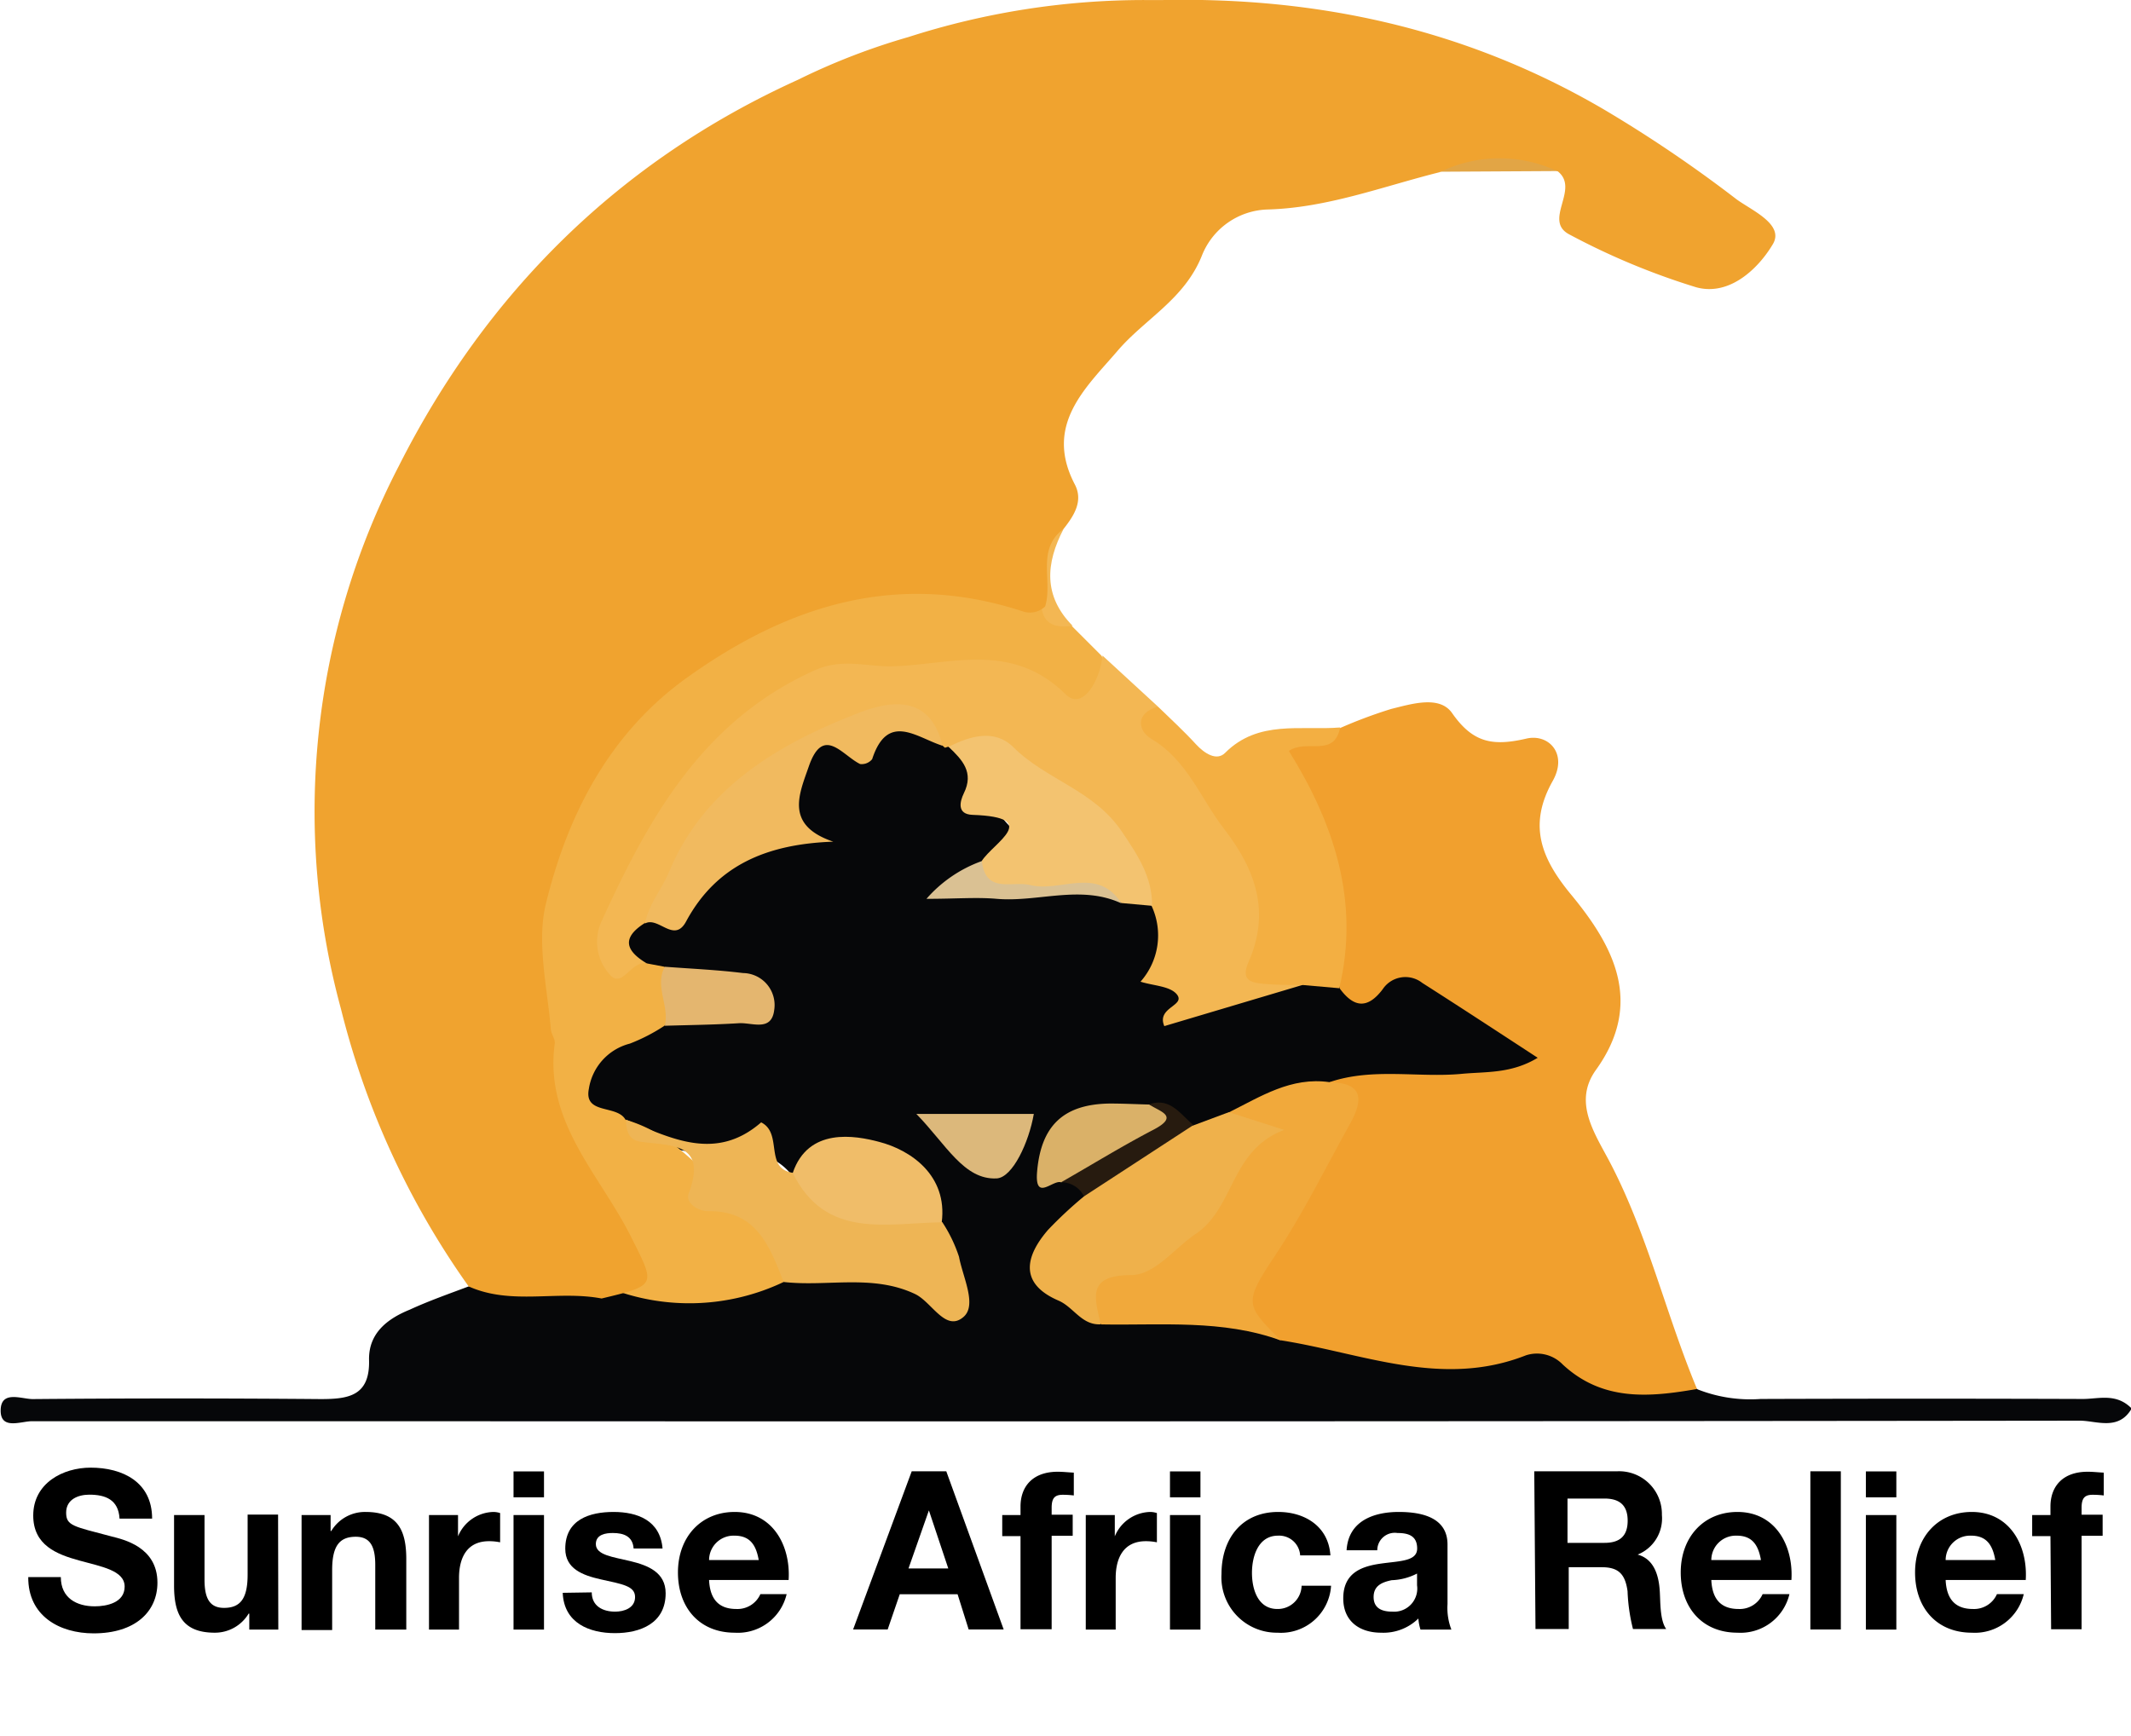 <svg xmlns="http://www.w3.org/2000/svg" width="67.85mm" height="55.29mm" viewBox="0 0 192.34 156.73"><defs><style>.a{fill:#060709;}.b{fill:#f1a02e;}.c{fill:#f2b145;}.d{fill:#f3b753;}.e{fill:#f3af42;}.f{fill:#e2a545;}.g{fill:#f1a93b;}.h{fill:#eeb555;}.i{fill:#efb14b;}.j{fill:#f3c370;}.k{fill:#f1ba5f;}.l{fill:#f0bd69;}.m{fill:#dab168;}.n{fill:#e4b66f;}.o{fill:#dcb87b;}.p{fill:#271b0f;}.q{fill:#dac193;}.r{fill:#f0a32f;}</style></defs><title>Artboard 1</title><path class="a" d="M42.3,116.13a66.86,66.86,0,0,1,12.48.05c5.17.05,10.37.38,15.35-1.46,5.15-.15,10.37-.83,15.25,2.53.72-2.65-.53-4.44-1-6.34-2.42-7.25-5.3-8.32-12.86-4.77-3-3.78-7.53-1.18-11.13-2.62-1.47-.58-3.18-.59-4.58-1.5-4.53-3.14-4.36-6.17.5-8.71a30.12,30.12,0,0,1,3.66-1.55c2.48-.9,5.28,0,8.34-1.27-2.84-2.1-5.8-1.49-8.34-2.3a7.88,7.88,0,0,1-2-.57c-2.5-1.51-2.85-3.1-.17-4.78,2.3.34,3.86-.48,5.23-2.48,2.52-3.66,2.66-3.57,10.06-5.07-2.63-1.5-2.15-3.59-1.34-5.73s2.33-3.35,4.83-2.66A2.52,2.52,0,0,0,79,66.17c2.09-2,4.1-.83,6.14.08a6.65,6.65,0,0,1,1.12.59c2.47,2.05,2.54,5.56,5,7.86,1.2,1.14-1.14,2.9-2.42,4a1.29,1.29,0,0,1-.35.24c-.4.14-.5.58-.24.6,4.42.32,8.9-.45,13.27.78a11.18,11.18,0,0,1,2.47.53c1.07.57,2,1.13,1.72,2.68-.31,2-1.51,4.33,1.2,5.79.18.1.11.56,0,.85a1.9,1.9,0,0,1-1,1.26A86.52,86.52,0,0,1,117.68,88a7.27,7.27,0,0,1,3.38.13c.44.09,1,.39,1.3.24,6.14-2.91,9.94,2,14.47,4.34,1.05.55,2.18,1.52,2,2.75-.18,1.54-1.77,1.89-3.06,2.2-2.94.71-5.94.34-8.91.43-2.23.07-4.48-.22-6.66.46-3.14.17-5.87,1.71-8.77,2.67a8.52,8.52,0,0,1-3.76.84c-1.39-.25-2.46-1.46-4-1.33-1.77,0-3.65-.44-5.27.28-2,.89-4.5,1.94-2.15,4.9a2.29,2.29,0,0,1,1.76,1.5,3.31,3.31,0,0,1-.81,2.41c-3.8,5.45-3.61,6,2.94,8.59A35.2,35.2,0,0,1,116,120c4.67,1,9.39,1.55,14.1,2.26a7.72,7.72,0,0,0,4-.08,9.83,9.83,0,0,1,9.72,1.11c2.83,1.91,6.56.17,9.42,2.14a13,13,0,0,0,5.68.86q14.55-.05,29.09,0c1.41,0,3-.56,4.39.86-1.18,2.05-3.18,1.1-4.68,1.1q-75.86.09-151.72.05c-11,0-22.08,0-33.12,0-1,0-2.85.82-2.82-1s1.88-1,2.89-1q13-.11,26,0c2.48,0,4.44-.27,4.36-3.51-.06-2.41,1.62-3.73,3.67-4.56C38.67,117.45,40.49,116.81,42.3,116.13Z"/><path class="b" d="M120,97.69c3.91-1.33,8-.38,11.93-.75,2.21-.21,4.46,0,6.86-1.45-3.57-2.33-7-4.58-10.42-6.76a2.46,2.46,0,0,0-3.57.57c-1.38,1.83-2.62,1.65-3.88-.07-.91-3.69-.29-7.56-1.55-11.24-.81-2.35-1.18-4.82-2.5-7-2.2-3.69-2-3.89,2.09-4.52a4.3,4.3,0,0,0,2-.75A42.94,42.94,0,0,1,125.56,64c1.87-.46,4.38-1.25,5.51.38,1.88,2.69,3.67,3,6.72,2.29,2-.45,3.73,1.38,2.36,3.82-2.25,4-1.07,7,1.73,10.36,3.74,4.55,6.52,9.68,2.17,15.73-2.08,2.89-.15,5.67,1.23,8.29,3.43,6.53,5.07,13.76,7.89,20.52-4.31.75-8.52,1.13-12.12-2.21a3.23,3.23,0,0,0-3.32-.83c-7.61,3-14.82-.22-22.16-1.36-5.34-2.36-5.35-2.37-2-7.54A83.91,83.91,0,0,0,120,102.27C120.78,100.59,120.95,99.2,120,97.69Z"/><path class="c" d="M70.73,115.73a19.81,19.81,0,0,1-16,.45c1.68-.64,3.47.05,1.53-3.49-3.08-5.63-8-10.44-7.55-18.26.32-6.32-1.77-12.64,1.19-19,5.31-11.42,13-19.33,26-21.9,6.42-1.26,12.18-1.58,18,1.2a13.41,13.41,0,0,0,2.82,1.76l2.69,2.69c1.18,2.05.1,3.39-1.49,4.5-1.44,1-2.55.11-3.55-.83-2.74-2.58-6.13-1.59-9.34-1.9C68,59.3,61.07,70.87,55.54,83.53c-1.35,3.09,1.1,3,2.9,3.45l1.53.29c.92,1.77,1.47,3.54,0,5.33a16.38,16.38,0,0,1-3.12,1.61,5,5,0,0,0-3.7,4.08c-.47,2.37,2.56,1.4,3.31,2.8,4.41,1.23,7,4.82,10.22,7.67C68.9,110.69,71.82,112,70.73,115.73Z"/><path class="d" d="M58.43,87c-1.41-.44-2.24,2.3-3.37,1a4.41,4.41,0,0,1-.71-4.95C58.63,73.69,63.49,65,73.6,60.48c2.45-1.08,4.67-.28,6.94-.33C85.8,60,91.3,57.87,96.16,62.66c1.59,1.57,3.15-1.32,3.35-3.48l5,4.6a2.14,2.14,0,0,0,.57,2.44c5.67,5.5,10.5,11.35,9.37,20.07-.27,2.1,2.51,1.21,3.13,2.62l-12.49,3.72c-.74-1.72,2-1.83,1.11-2.89-.63-.73-2.09-.75-3.26-1.12a6.3,6.3,0,0,0,1-6.84c-2.38-6.24-7.65-9.64-12.84-13.15-1.71-1.16-3.73-.61-5.53-1.22l-.28.09-.22-.19c-1.18-.86-2.55-3-3.48-2.39-3,1.81-6.84.19-9.54,2.85C67.85,72,61.93,74.69,60.49,81.32c-.23,1.06-1.54,1.33-2.28,2C56,84.71,56.54,85.89,58.43,87Z"/><path class="e" d="M117.58,88.92c-1.19,0-2.38,0-3.57-.11s-2-.38-1.34-1.92c2-4.5.72-8.3-2.19-12.07-2.13-2.75-3.29-6.18-6.56-8.12-1.2-.71-1.51-2.32.6-2.91,1.15,1.12,2.34,2.21,3.42,3.39.77.84,1.88,1.55,2.64.78,3-3,6.82-2,10.38-2.29-.55,2.77-3,1-4.63,2.12,4.05,6.51,6.43,13.54,4.55,21.42Z"/><path class="f" d="M130,15.5c2.83-2.78,8.39-2.81,10.67-.06Z"/><path class="d" d="M96.82,56.5c-1.41.17-2.64,0-2.82-1.76.81-2.29-1.92-5.57,2-7C94.38,50.85,94.15,53.81,96.82,56.5Z"/><path class="g" d="M120,97.69c3,.06,3.1,1.52,1.86,3.74-2.22,4-4.22,8.08-6.77,11.91-2.88,4.32-2.67,4.46.52,7.67-5.28-1.92-10.78-1.35-16.22-1.45-2.06-2.65-1.83-4.4,1.73-5.42,5.75-1.64,8.61-6.25,11-11.26.72-1.5-1.12-1.5-1.21-2.46C113.77,99,116.52,97.19,120,97.69Z"/><path class="h" d="M70.73,115.73c-1.26-3.2-2.43-6.46-6.81-6.39-.93,0-2.08-.76-1.76-1.6,1.72-4.62-1.62-4.29-4.33-4.67-1.12-.16-1.3-1-1.33-2,4.06,1.7,8.11,3.81,12.2.25,2,1,.23,4.19,2.9,4.56,3.73,3.77,9,2.91,13.45,4.45a13,13,0,0,1,1.51,3.13c.34,1.83,1.64,4.35.41,5.42-1.62,1.41-2.85-1.33-4.37-2.06C78.76,115,74.68,116.18,70.73,115.73Z"/><path class="i" d="M110.91,100.4l5,1.6c-4.89,1.85-4.44,7-8,9.4-1.93,1.3-3.66,3.7-5.84,3.71-4.05,0-3.23,2.12-2.72,4.44-1.72.1-2.44-1.55-3.81-2.14-3.58-1.54-3-4-.95-6.38A37.08,37.08,0,0,1,97.84,108c2.36-3.59,5.91-5.36,9.91-6.42Z"/><path class="j" d="M85.62,67.42c1.95-1,4.16-1.62,5.81,0,3,3,7.3,3.88,9.85,7.68,1.47,2.19,2.71,4.06,2.71,6.67l-2.76-.25c-3.11-2.53-6.75-.74-10.12-1.2-1.64-.23-3.56.09-2.49-2.61,1.07-1.65,5.42-3.93-.83-4.15-1.45-.05-1.15-1.21-.8-1.94C87.94,69.71,86.84,68.58,85.62,67.42Z"/><path class="k" d="M58.21,83.37c.34-1.74,1.53-3.09,2.2-4.71,3-7.22,9.32-11.16,16-13.87,2.17-.87,7.28-3.21,8.66,2.53-2.33-.73-4.95-3.08-6.35,1.21a1.21,1.21,0,0,1-1.09.44c-1.62-.79-3.33-3.54-4.63.22-.87,2.51-2.19,5.3,2.21,6.79-5.94.21-10.51,2.09-13.26,7.16C60.86,85.24,59.44,82.69,58.21,83.37Z"/><path class="l" d="M85,110.34c-5,.07-10.47,1.57-13.45-4.45,1.4-4.14,5.62-3.39,7.8-2.81C82.2,103.82,85.54,106.1,85,110.34Z"/><path class="m" d="M95.77,106.73c-.74-.26-2.41,1.82-2.16-1,.36-4.07,2.34-6.06,6.57-6.11,1.18,0,2.36.06,3.55.09,1.24.54,3.49.78,1.07,2.66A20.5,20.5,0,0,1,95.77,106.73Z"/><path class="n" d="M60,92.6c.45-1.78-.94-3.55,0-5.33,2.36.18,4.72.28,7.06.57a2.89,2.89,0,0,1,2.82,3.33c-.24,2-2,1.12-3.2,1.2C64.44,92.51,62.22,92.53,60,92.6Z"/><path class="o" d="M82.71,100.56h10.6c-.44,2.55-1.91,5.75-3.36,5.82C87,106.52,85.4,103.32,82.71,100.56Z"/><path class="p" d="M95.77,106.73c2.77-1.58,5.49-3.26,8.31-4.73,2.49-1.29.51-1.66-.36-2.31,1.94-.66,2.83.94,4,1.87L97.84,108A2.27,2.27,0,0,0,95.77,106.73Z"/><path class="q" d="M88.62,77.73c.35,3,2.72,1.76,4.37,2.17,2.72.67,6.07-1.74,8.23,1.65-3.69-1.71-7.51-.09-11.26-.41-1.82-.16-3.66,0-6.34,0A12,12,0,0,1,88.62,77.73Z"/><path d="M5.49,142.37c0,1.9,1.44,2.64,3.06,2.64,1.07,0,2.7-.32,2.7-1.78s-2.08-1.8-4.11-2.36S3,139.49,3,136.81c0-2.92,2.68-4.32,5.18-4.32,2.89,0,5.55,1.3,5.55,4.6H10.79c-.1-1.72-1.28-2.16-2.73-2.16-1,0-2.09.42-2.09,1.62s.66,1.24,4.13,2.16c1,.26,4.11.92,4.11,4.16,0,2.62-2,4.58-5.76,4.58-3.06,0-5.93-1.56-5.9-5.08Z"/><path d="M25.12,147.11H22.5v-1.44h-.06a3.55,3.55,0,0,1-3.06,1.72c-2.93,0-3.67-1.7-3.67-4.26v-6.36h2.75v5.84c0,1.7.48,2.54,1.76,2.54,1.49,0,2.13-.86,2.13-3v-5.42h2.75Z"/><path d="M27.22,136.77h2.62v1.44h.06A3.55,3.55,0,0,1,33,136.49c2.93,0,3.67,1.7,3.67,4.26v6.36H33.87v-5.84c0-1.7-.48-2.54-1.76-2.54-1.49,0-2.13.86-2.13,3v5.42H27.22Z"/><path d="M38.72,136.77h2.62v1.92h0a3.55,3.55,0,0,1,3.2-2.2,2,2,0,0,1,.6.1v2.64a4.91,4.91,0,0,0-1-.1c-2,0-2.71,1.5-2.71,3.32v4.66H38.72Z"/><path d="M49.1,135.17H46.35v-2.34H49.1Zm-2.75,1.6H49.1v10.34H46.35Z"/><path d="M53.41,143.75c0,1.24,1,1.74,2.11,1.74.8,0,1.8-.32,1.8-1.32s-1.14-1.16-3.12-1.6c-1.59-.36-3.18-.94-3.18-2.76,0-2.64,2.21-3.32,4.36-3.32s4.21.76,4.42,3.3H57.19c-.08-1.1-.89-1.4-1.88-1.4-.62,0-1.53.12-1.53,1,0,1,1.55,1.16,3.12,1.54s3.18,1,3.18,2.9c0,2.72-2.29,3.6-4.58,3.6s-4.6-.9-4.71-3.64Z"/><path d="M64,142.63c.08,1.8.93,2.62,2.46,2.62a2.26,2.26,0,0,0,2.17-1.34H71a4.52,4.52,0,0,1-4.69,3.48c-3.16,0-5.12-2.24-5.12-5.44s2.08-5.46,5.12-5.46c3.41,0,5.06,3,4.87,6.14Zm4.48-1.8c-.25-1.44-.85-2.2-2.19-2.2a2.21,2.21,0,0,0-2.29,2.2Z"/><path d="M82.29,132.82h3.12l5.18,14.28H87.43l-1-3.18H81.21l-1.09,3.18H77ZM82,141.59h3.59l-1.75-5.24h0Z"/><path d="M92.11,138.67H90.46v-1.9h1.65V136c0-1.82,1.11-3.14,3.36-3.14.48,0,1,.06,1.45.08V135a8.27,8.27,0,0,0-1-.06c-.74,0-1,.32-1,1.18v.62h1.9v1.9h-1.9v8.44H92.11Z"/><path d="M98,136.77h2.62v1.92h0a3.55,3.55,0,0,1,3.2-2.2,2,2,0,0,1,.6.1v2.64a4.92,4.92,0,0,0-1-.1c-2,0-2.72,1.5-2.72,3.32v4.66H98Z"/><path d="M108.35,135.17h-2.75v-2.34h2.75Zm-2.75,1.6h2.75v10.34h-2.75Z"/><path d="M117.35,140.41a1.9,1.9,0,0,0-2-1.78c-1.77,0-2.35,1.84-2.35,3.36s.56,3.26,2.29,3.26a2.15,2.15,0,0,0,2.19-2.1h2.66a4.53,4.53,0,0,1-4.83,4.24,5,5,0,0,1-5.06-5.3c0-3.22,1.86-5.6,5.12-5.6,2.37,0,4.54,1.28,4.71,3.92Z"/><path d="M121.54,139.95c.16-2.66,2.46-3.46,4.71-3.46,2,0,4.4.46,4.4,2.94v5.38a5.43,5.43,0,0,0,.35,2.3h-2.79a4.37,4.37,0,0,1-.19-1,4.51,4.51,0,0,1-3.37,1.28c-1.9,0-3.41-1-3.41-3.1,0-2.34,1.71-2.9,3.41-3.14s3.26-.2,3.26-1.36-.81-1.4-1.78-1.4a1.58,1.58,0,0,0-1.82,1.56Zm6.36,2.1a5.33,5.33,0,0,1-2.29.6c-.85.18-1.63.48-1.63,1.52s.79,1.32,1.69,1.32a2.09,2.09,0,0,0,2.23-2.38Z"/><path d="M138.48,132.82h7.47a3.86,3.86,0,0,1,4.05,3.94,3.52,3.52,0,0,1-2.19,3.58v0c1.49.4,1.92,1.9,2,3.34.06.9,0,2.58.58,3.38h-3a16.29,16.29,0,0,1-.49-3.42c-.21-1.5-.78-2.16-2.31-2.16h-3v5.58h-3Zm3,6.46h3.34c1.36,0,2.09-.6,2.09-2s-.74-2-2.09-2h-3.34Z"/><path d="M154.46,142.63c.08,1.8.93,2.62,2.46,2.62a2.26,2.26,0,0,0,2.17-1.34h2.42a4.53,4.53,0,0,1-4.69,3.48c-3.16,0-5.12-2.24-5.12-5.44s2.08-5.46,5.12-5.46c3.41,0,5.06,3,4.87,6.14Zm4.48-1.8c-.25-1.44-.85-2.2-2.19-2.2a2.21,2.21,0,0,0-2.29,2.2Z"/><path d="M163.4,132.82h2.75v14.28H163.4Z"/><path d="M171.16,135.17h-2.75v-2.34h2.75Zm-2.75,1.6h2.75v10.34h-2.75Z"/><path d="M175.61,142.63c.08,1.8.93,2.62,2.46,2.62a2.26,2.26,0,0,0,2.17-1.34h2.42a4.53,4.53,0,0,1-4.69,3.48c-3.16,0-5.12-2.24-5.12-5.44s2.08-5.46,5.12-5.46c3.41,0,5.06,3,4.87,6.14Zm4.48-1.8c-.25-1.44-.85-2.2-2.19-2.2a2.21,2.21,0,0,0-2.29,2.2Z"/><path d="M185.07,138.67h-1.65v-1.9h1.65V136c0-1.82,1.11-3.14,3.36-3.14.48,0,1,.06,1.45.08V135a8.27,8.27,0,0,0-1-.06c-.74,0-1,.32-1,1.18v.62h1.9v1.9h-1.9v8.44h-2.75Z"/><path class="r" d="M156.75,18a119.76,119.76,0,0,0-12-8.13C132.23,2.55,118.89-.27,105,0c-.55,0-1.1,0-1.66,0A69.53,69.53,0,0,0,82,3.34,59.92,59.92,0,0,0,72,7.21C55.88,14.52,43.88,26.45,36,42.06a67.8,67.8,0,0,0-5.23,49A73.91,73.91,0,0,0,42.3,116.13c3.87,1.73,8,.33,12,1.09,5.07-1.21,4.84-1.2,2.64-5.6-2.79-5.57-7.83-10.33-6.87-17.41.06-.41-.32-.85-.35-1.28-.32-3.79-1.3-7.86-.45-11.34,1.95-8,5.7-15.38,12.74-20.42,9.16-6.56,19-9.66,30.24-6a2,2,0,0,0,2.08-.42c.72-2.3-.84-5.14,1.66-7,.95-1.2,1.82-2.54,1-4.06-2.76-5.34,1-8.67,3.86-12,2.48-2.91,6.06-4.66,7.64-8.64a6.58,6.58,0,0,1,5.89-4.14c5.4-.14,10.42-2.08,15.57-3.37a12.27,12.27,0,0,1,10.67-.06c2,1.62-1.43,4.46,1.08,5.71a64,64,0,0,0,11.39,4.74c3,.83,5.61-1.67,6.93-3.9C161.06,20.26,158.13,19,156.75,18Z"/></svg>